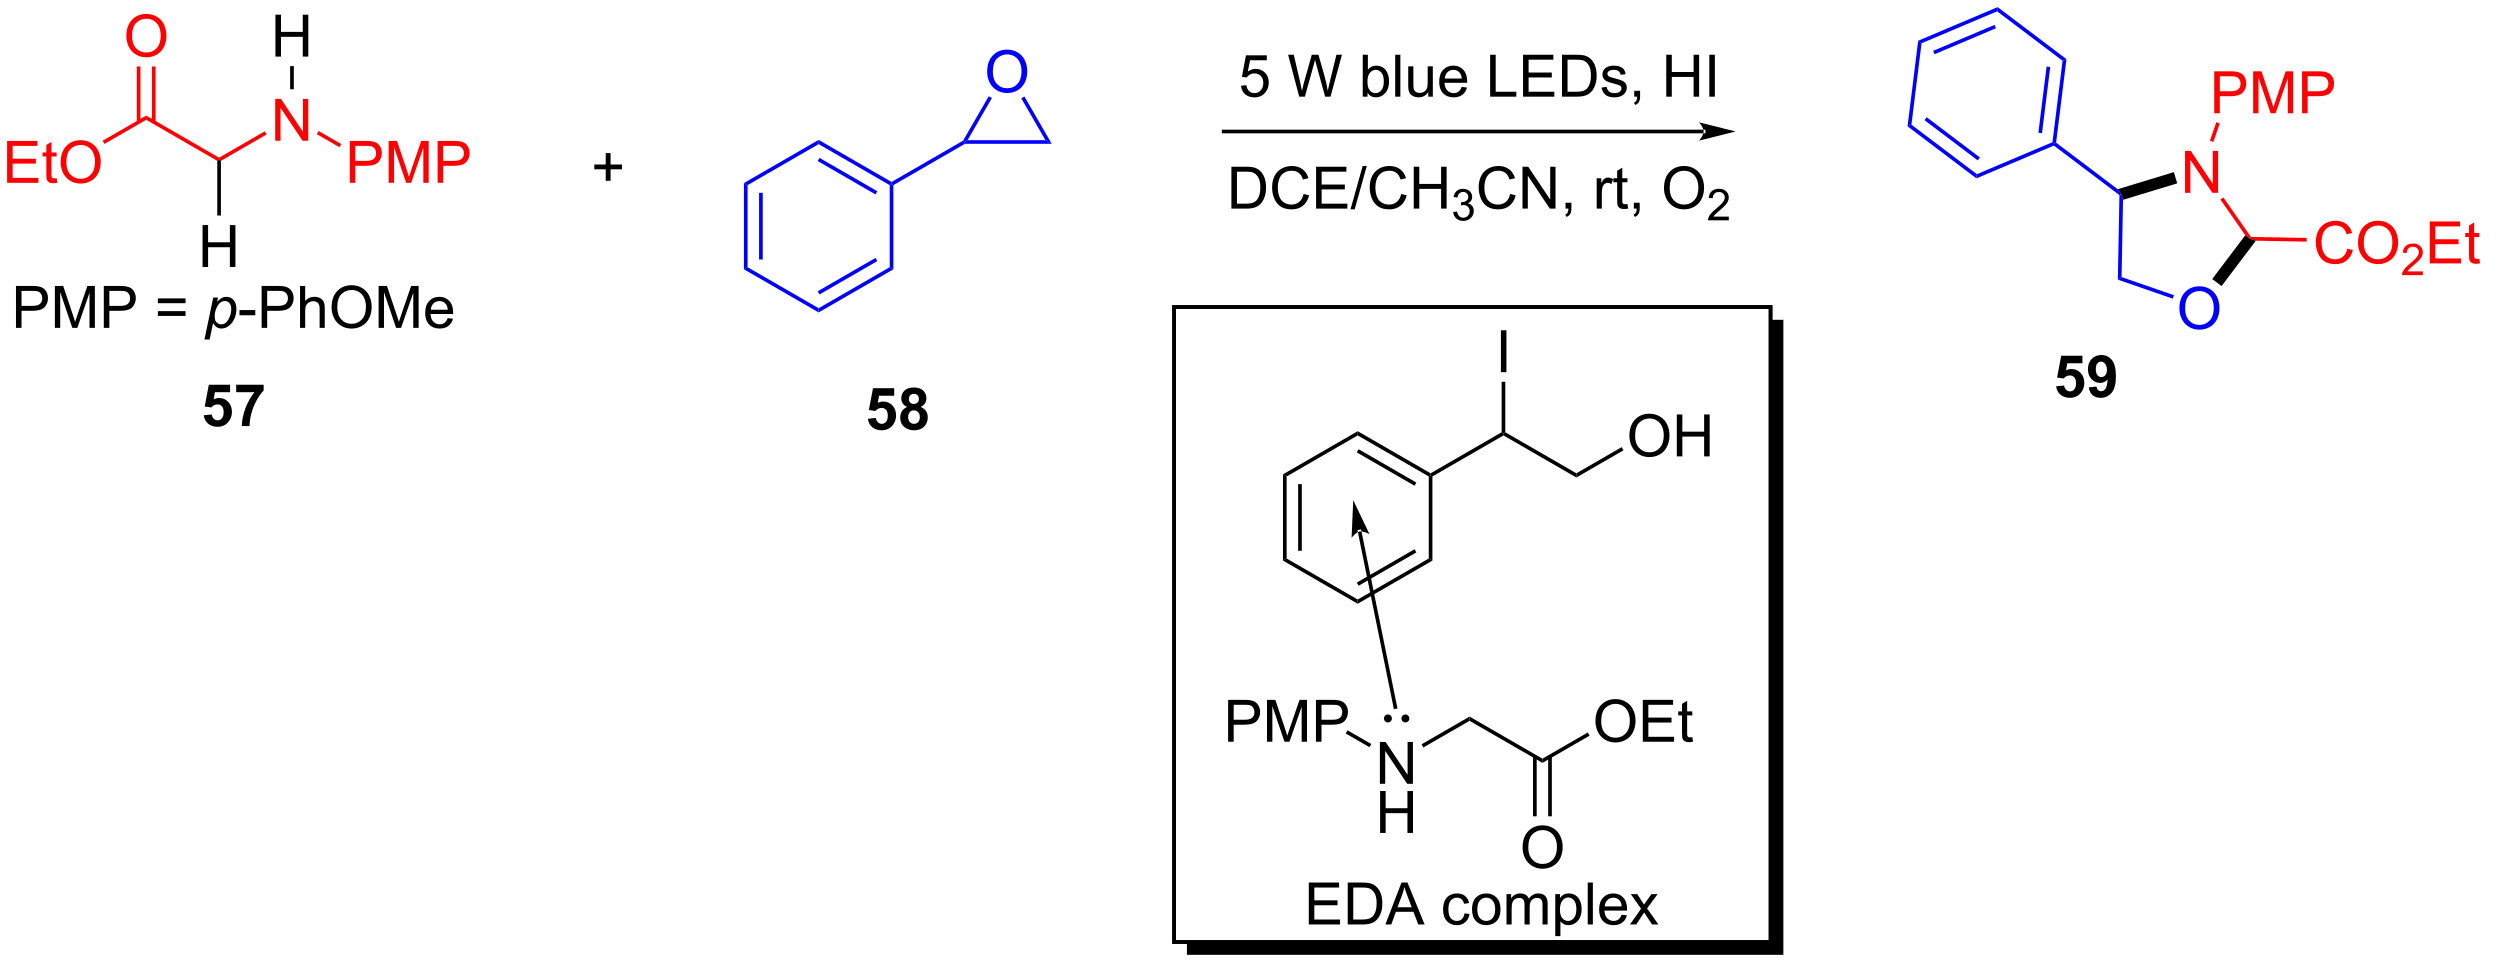 <?xml version="1.0" encoding="UTF-8"?>
<!DOCTYPE svg PUBLIC '-//W3C//DTD SVG 1.0//EN'
          'http://www.w3.org/TR/2001/REC-SVG-20010904/DTD/svg10.dtd'>
<svg stroke-dasharray="none" shape-rendering="auto" xmlns="http://www.w3.org/2000/svg" font-family="'Dialog'" text-rendering="auto" width="937" fill-opacity="1" color-interpolation="auto" color-rendering="auto" preserveAspectRatio="xMidYMid meet" font-size="12px" viewBox="0 0 937 367" fill="black" xmlns:xlink="http://www.w3.org/1999/xlink" stroke="black" image-rendering="auto" stroke-miterlimit="10" stroke-linecap="square" stroke-linejoin="miter" font-style="normal" stroke-width="1" height="367" stroke-dashoffset="0" font-weight="normal" stroke-opacity="1"
><!--Generated by the Batik Graphics2D SVG Generator--><defs id="genericDefs"
  /><g
  ><defs id="defs1"
    ><clipPath clipPathUnits="userSpaceOnUse" id="clipPath1"
      ><path d="M2.344 0.714 L353.65 0.714 L353.65 138.327 L2.344 138.327 L2.344 0.714 Z"
      /></clipPath
      ><clipPath clipPathUnits="userSpaceOnUse" id="clipPath2"
      ><path d="M0.929 33.511 L0.929 166.98 L341.835 166.98 L341.835 33.511 Z"
      /></clipPath
      ><clipPath clipPathUnits="userSpaceOnUse" id="clipPath3"
      ><path d="M0.929 33.511 L0.929 166.326 L341.495 166.326 L341.495 33.511 Z"
      /></clipPath
    ></defs
    ><g fill="blue" transform="scale(2.667,2.667) translate(-2.344,-0.714) matrix(1.029,0,0,1.029,1.389,-33.756)" stroke="blue"
    ><path d="M135.744 43.315 Q135.744 41.888 136.51 41.083 Q137.275 40.276 138.486 40.276 Q139.278 40.276 139.913 40.656 Q140.551 41.034 140.885 41.711 Q141.221 42.388 141.221 43.247 Q141.221 44.12 140.869 44.807 Q140.518 45.495 139.872 45.849 Q139.228 46.203 138.481 46.203 Q137.674 46.203 137.036 45.812 Q136.4 45.419 136.072 44.745 Q135.744 44.068 135.744 43.315 ZM136.525 43.325 Q136.525 44.362 137.08 44.958 Q137.637 45.552 138.478 45.552 Q139.333 45.552 139.885 44.95 Q140.439 44.349 140.439 43.245 Q140.439 42.544 140.202 42.023 Q139.965 41.502 139.51 41.216 Q139.056 40.927 138.489 40.927 Q137.684 40.927 137.103 41.482 Q136.525 42.034 136.525 43.325 Z" stroke="none" clip-path="url(#clipPath3)"
    /></g
    ><g fill="blue" transform="matrix(2.743,0,0,2.743,-2.547,-91.919)" stroke="blue"
    ><path d="M144.639 53.163 L143.773 52.663 L140.472 46.946 L140.905 46.696 Z" stroke="none" clip-path="url(#clipPath3)"
    /></g
    ><g fill="blue" transform="matrix(2.743,0,0,2.743,-2.547,-91.919)" stroke="blue"
    ><path d="M136.026 46.662 L136.459 46.912 L133.139 52.663 L132.706 52.913 L132.523 52.73 Z" stroke="none" clip-path="url(#clipPath3)"
    /></g
    ><g fill="blue" transform="matrix(2.743,0,0,2.743,-2.547,-91.919)" stroke="blue"
    ><path d="M132.773 53.163 L132.706 52.913 L133.139 52.663 L143.773 52.663 L144.639 53.163 Z" stroke="none" clip-path="url(#clipPath3)"
    /></g
    ><g fill="blue" transform="matrix(2.743,0,0,2.743,-2.547,-91.919)" stroke="blue"
    ><path d="M132.523 52.73 L132.706 52.913 L132.773 53.163 L122.997 58.808 L122.747 58.663 L122.747 58.375 Z" stroke="none" clip-path="url(#clipPath3)"
    /></g
    ><g fill="red" transform="matrix(2.743,0,0,2.743,-2.547,-91.919)" stroke="red"
    ><path d="M48.725 58.492 L48.725 52.766 L50.886 52.766 Q51.456 52.766 51.756 52.821 Q52.178 52.891 52.462 53.089 Q52.748 53.284 52.923 53.641 Q53.097 53.995 53.097 54.422 Q53.097 55.151 52.631 55.659 Q52.167 56.164 50.951 56.164 L49.483 56.164 L49.483 58.492 L48.725 58.492 ZM49.483 55.487 L50.964 55.487 Q51.699 55.487 52.006 55.214 Q52.316 54.94 52.316 54.446 Q52.316 54.086 52.133 53.831 Q51.951 53.573 51.654 53.492 Q51.464 53.44 50.949 53.44 L49.483 53.44 L49.483 55.487 ZM54.037 58.492 L54.037 52.766 L55.178 52.766 L56.535 56.821 Q56.722 57.386 56.808 57.667 Q56.904 57.354 57.113 56.75 L58.483 52.766 L59.503 52.766 L59.503 58.492 L58.772 58.492 L58.772 53.698 L57.108 58.492 L56.425 58.492 L54.769 53.617 L54.769 58.492 L54.037 58.492 ZM60.725 58.492 L60.725 52.766 L62.886 52.766 Q63.456 52.766 63.756 52.821 Q64.178 52.891 64.462 53.089 Q64.748 53.284 64.923 53.641 Q65.097 53.995 65.097 54.422 Q65.097 55.151 64.631 55.659 Q64.167 56.164 62.951 56.164 L61.483 56.164 L61.483 58.492 L60.725 58.492 ZM61.483 55.487 L62.964 55.487 Q63.699 55.487 64.006 55.214 Q64.316 54.94 64.316 54.446 Q64.316 54.086 64.133 53.831 Q63.951 53.573 63.654 53.492 Q63.464 53.44 62.949 53.44 L61.483 53.44 L61.483 55.487 Z" stroke="none" clip-path="url(#clipPath3)"
    /></g
    ><g fill="red" transform="matrix(2.743,0,0,2.743,-2.547,-91.919)" stroke="red"
    ><path d="M38.533 52.742 L38.533 47.016 L39.311 47.016 L42.319 51.511 L42.319 47.016 L43.046 47.016 L43.046 52.742 L42.267 52.742 L39.259 48.242 L39.259 52.742 L38.533 52.742 Z" stroke="none" clip-path="url(#clipPath3)"
    /></g
    ><g fill="red" transform="matrix(2.743,0,0,2.743,-2.547,-91.919)" stroke="red"
    ><path d="M47.557 53.192 L47.307 53.625 L44.223 51.844 L44.473 51.411 Z" stroke="none" clip-path="url(#clipPath3)"
    /></g
    ><g fill="red" transform="matrix(2.743,0,0,2.743,-2.547,-91.919)" stroke="red"
    ><path d="M37.108 51.449 L37.358 51.882 L31.114 55.487 L30.864 55.342 L30.864 55.054 Z" stroke="none" clip-path="url(#clipPath3)"
    /></g
    ><g fill="red" transform="matrix(2.743,0,0,2.743,-2.547,-91.919)" stroke="red"
    ><path d="M30.864 55.054 L30.864 55.342 L30.614 55.487 L20.905 49.881 L20.905 49.304 Z" stroke="none" clip-path="url(#clipPath3)"
    /></g
    ><g fill="red" transform="matrix(2.743,0,0,2.743,-2.547,-91.919)" stroke="red"
    ><path d="M1.901 58.492 L1.901 52.766 L6.041 52.766 L6.041 53.44 L2.659 53.44 L2.659 55.196 L5.828 55.196 L5.828 55.867 L2.659 55.867 L2.659 57.815 L6.174 57.815 L6.174 58.492 L1.901 58.492 ZM8.666 57.862 L8.768 58.485 Q8.471 58.547 8.237 58.547 Q7.854 58.547 7.643 58.427 Q7.432 58.305 7.346 58.107 Q7.26 57.909 7.26 57.276 L7.26 54.891 L6.745 54.891 L6.745 54.344 L7.26 54.344 L7.26 53.315 L7.961 52.893 L7.961 54.344 L8.666 54.344 L8.666 54.891 L7.961 54.891 L7.961 57.315 Q7.961 57.617 7.997 57.703 Q8.034 57.789 8.117 57.841 Q8.203 57.891 8.359 57.891 Q8.476 57.891 8.666 57.862 ZM9.215 55.703 Q9.215 54.276 9.98 53.472 Q10.746 52.664 11.957 52.664 Q12.748 52.664 13.384 53.044 Q14.022 53.422 14.355 54.099 Q14.691 54.776 14.691 55.636 Q14.691 56.508 14.34 57.196 Q13.988 57.883 13.342 58.237 Q12.699 58.591 11.952 58.591 Q11.144 58.591 10.506 58.201 Q9.871 57.807 9.543 57.133 Q9.215 56.456 9.215 55.703 ZM9.996 55.714 Q9.996 56.75 10.551 57.347 Q11.108 57.94 11.949 57.94 Q12.803 57.94 13.355 57.339 Q13.91 56.737 13.91 55.633 Q13.91 54.932 13.673 54.412 Q13.436 53.891 12.98 53.604 Q12.527 53.315 11.959 53.315 Q11.155 53.315 10.574 53.87 Q9.996 54.422 9.996 55.714 Z" stroke="none" clip-path="url(#clipPath3)"
    /></g
    ><g fill="red" transform="matrix(2.743,0,0,2.743,-2.547,-91.919)" stroke="red"
    ><path d="M20.905 49.304 L20.905 49.881 L15.2 53.175 L14.95 52.742 Z" stroke="none" clip-path="url(#clipPath3)"
    /></g
    ><g fill="red" transform="matrix(2.743,0,0,2.743,-2.547,-91.919)" stroke="red"
    ><path d="M18.193 38.453 Q18.193 37.026 18.958 36.222 Q19.724 35.414 20.935 35.414 Q21.727 35.414 22.362 35.794 Q23 36.172 23.333 36.849 Q23.669 37.526 23.669 38.386 Q23.669 39.258 23.318 39.946 Q22.966 40.633 22.32 40.987 Q21.677 41.341 20.93 41.341 Q20.122 41.341 19.484 40.951 Q18.849 40.557 18.521 39.883 Q18.193 39.206 18.193 38.453 ZM18.974 38.464 Q18.974 39.5 19.529 40.097 Q20.086 40.69 20.927 40.69 Q21.781 40.69 22.333 40.089 Q22.888 39.487 22.888 38.383 Q22.888 37.682 22.651 37.162 Q22.414 36.641 21.958 36.354 Q21.505 36.065 20.937 36.065 Q20.133 36.065 19.552 36.62 Q18.974 37.172 18.974 38.464 Z" stroke="none" clip-path="url(#clipPath3)"
    /></g
    ><g fill="red" transform="matrix(2.743,0,0,2.743,-2.547,-91.919)" stroke="red"
    ><path d="M22.19 50.19 L22.19 42.595 L21.69 42.595 L21.69 50.19 ZM20.12 50.19 L20.12 42.595 L19.62 42.595 L19.62 50.19 Z" stroke="none" clip-path="url(#clipPath3)"
    /></g
    ><g transform="matrix(2.743,0,0,2.743,-2.547,-91.919)"
    ><path d="M83.694 58.215 L83.694 56.645 L82.134 56.645 L82.134 55.989 L83.694 55.989 L83.694 54.432 L84.358 54.432 L84.358 55.989 L85.915 55.989 L85.915 56.645 L84.358 56.645 L84.358 58.215 L83.694 58.215 Z" stroke="none" clip-path="url(#clipPath3)"
    /></g
    ><g transform="matrix(2.743,0,0,2.743,-2.547,-91.919)"
    ><path d="M233.71 51.726 L233.71 51.726 L168.126 51.726 L167.876 51.726 L167.876 51.226 L168.126 51.226 L233.71 51.226 L233.96 51.226 L233.96 51.726 ZM238.085 51.476 L233.085 50.226 C233.085 50.226 233.71 50.929 233.71 51.476 C233.71 52.023 233.085 52.726 233.085 52.726 Z" stroke="none" clip-path="url(#clipPath3)"
    /></g
    ><g transform="matrix(2.743,0,0,2.743,-2.547,-91.919)"
    ><path d="M169.186 62.017 L169.186 56.291 L171.16 56.291 Q171.827 56.291 172.179 56.372 Q172.671 56.486 173.02 56.783 Q173.473 57.166 173.697 57.762 Q173.921 58.356 173.921 59.122 Q173.921 59.775 173.767 60.281 Q173.616 60.783 173.377 61.114 Q173.14 61.442 172.856 61.632 Q172.575 61.822 172.173 61.921 Q171.772 62.017 171.254 62.017 L169.186 62.017 ZM169.944 61.34 L171.168 61.34 Q171.733 61.34 172.056 61.236 Q172.379 61.13 172.569 60.939 Q172.84 60.669 172.989 60.215 Q173.14 59.76 173.14 59.111 Q173.14 58.213 172.845 57.731 Q172.551 57.247 172.129 57.083 Q171.825 56.965 171.147 56.965 L169.944 56.965 L169.944 61.34 ZM179.05 60.01 L179.808 60.2 Q179.571 61.135 178.951 61.627 Q178.331 62.117 177.438 62.117 Q176.511 62.117 175.93 61.739 Q175.352 61.361 175.047 60.648 Q174.745 59.932 174.745 59.111 Q174.745 58.215 175.086 57.551 Q175.43 56.885 176.06 56.538 Q176.69 56.192 177.448 56.192 Q178.308 56.192 178.893 56.63 Q179.48 57.067 179.711 57.861 L178.964 58.036 Q178.766 57.411 178.386 57.127 Q178.008 56.84 177.433 56.84 Q176.774 56.84 176.328 57.158 Q175.886 57.473 175.706 58.007 Q175.526 58.541 175.526 59.106 Q175.526 59.838 175.74 60.382 Q175.953 60.926 176.401 61.197 Q176.852 61.465 177.375 61.465 Q178.011 61.465 178.451 61.098 Q178.893 60.731 179.05 60.01 ZM180.757 62.017 L180.757 56.291 L184.897 56.291 L184.897 56.965 L181.515 56.965 L181.515 58.721 L184.684 58.721 L184.684 59.392 L181.515 59.392 L181.515 61.34 L185.03 61.34 L185.03 62.017 L180.757 62.017 ZM185.46 62.117 L187.121 56.192 L187.684 56.192 L186.028 62.117 L185.46 62.117 ZM192.386 60.01 L193.143 60.2 Q192.906 61.135 192.287 61.627 Q191.667 62.117 190.774 62.117 Q189.847 62.117 189.266 61.739 Q188.688 61.361 188.383 60.648 Q188.081 59.932 188.081 59.111 Q188.081 58.215 188.422 57.551 Q188.766 56.885 189.396 56.538 Q190.026 56.192 190.784 56.192 Q191.643 56.192 192.23 56.63 Q192.815 57.067 193.047 57.861 L192.3 58.036 Q192.102 57.411 191.722 57.127 Q191.344 56.84 190.768 56.84 Q190.11 56.84 189.664 57.158 Q189.222 57.473 189.042 58.007 Q188.862 58.541 188.862 59.106 Q188.862 59.838 189.076 60.382 Q189.289 60.926 189.737 61.197 Q190.188 61.465 190.711 61.465 Q191.347 61.465 191.787 61.098 Q192.23 60.731 192.386 60.01 ZM194.101 62.017 L194.101 56.291 L194.858 56.291 L194.858 58.642 L197.835 58.642 L197.835 56.291 L198.593 56.291 L198.593 62.017 L197.835 62.017 L197.835 59.317 L194.858 59.317 L194.858 62.017 L194.101 62.017 Z" stroke="none" clip-path="url(#clipPath3)"
    /></g
    ><g transform="matrix(2.743,0,0,2.743,-2.547,-91.919)"
    ><path d="M199.489 62.483 L200.017 62.412 Q200.108 62.862 200.325 63.059 Q200.544 63.256 200.858 63.256 Q201.229 63.256 201.485 62.998 Q201.743 62.74 201.743 62.36 Q201.743 61.996 201.505 61.762 Q201.268 61.526 200.901 61.526 Q200.753 61.526 200.53 61.584 L200.589 61.121 Q200.642 61.127 200.673 61.127 Q201.011 61.127 201.28 60.952 Q201.55 60.776 201.55 60.408 Q201.55 60.12 201.352 59.93 Q201.157 59.739 200.847 59.739 Q200.538 59.739 200.333 59.932 Q200.128 60.125 200.069 60.512 L199.542 60.418 Q199.639 59.887 199.981 59.596 Q200.325 59.305 200.835 59.305 Q201.186 59.305 201.481 59.455 Q201.778 59.606 201.935 59.867 Q202.091 60.127 202.091 60.42 Q202.091 60.7 201.94 60.928 Q201.792 61.157 201.499 61.291 Q201.88 61.379 202.091 61.657 Q202.302 61.932 202.302 62.348 Q202.302 62.91 201.892 63.303 Q201.481 63.694 200.854 63.694 Q200.29 63.694 199.915 63.358 Q199.542 63.02 199.489 62.483 Z" stroke="none" clip-path="url(#clipPath3)"
    /></g
    ><g transform="matrix(2.743,0,0,2.743,-2.547,-91.919)"
    ><path d="M207.277 60.01 L208.035 60.2 Q207.798 61.135 207.178 61.627 Q206.559 62.117 205.665 62.117 Q204.738 62.117 204.157 61.739 Q203.579 61.361 203.275 60.648 Q202.972 59.932 202.972 59.111 Q202.972 58.215 203.314 57.551 Q203.657 56.885 204.288 56.538 Q204.918 56.192 205.676 56.192 Q206.535 56.192 207.121 56.63 Q207.707 57.067 207.939 57.861 L207.191 58.036 Q206.993 57.411 206.613 57.127 Q206.236 56.84 205.66 56.84 Q205.001 56.84 204.556 57.158 Q204.113 57.473 203.934 58.007 Q203.754 58.541 203.754 59.106 Q203.754 59.838 203.967 60.382 Q204.181 60.926 204.629 61.197 Q205.079 61.465 205.603 61.465 Q206.238 61.465 206.678 61.098 Q207.121 60.731 207.277 60.01 ZM208.961 62.017 L208.961 56.291 L209.739 56.291 L212.747 60.786 L212.747 56.291 L213.474 56.291 L213.474 62.017 L212.695 62.017 L209.687 57.517 L209.687 62.017 L208.961 62.017 ZM214.84 62.017 L214.84 61.215 L215.642 61.215 L215.642 62.017 Q215.642 62.46 215.486 62.731 Q215.329 63.002 214.988 63.15 L214.793 62.851 Q215.017 62.752 215.121 62.562 Q215.228 62.374 215.238 62.017 L214.84 62.017 ZM219.095 62.017 L219.095 57.869 L219.728 57.869 L219.728 58.497 Q219.97 58.057 220.173 57.916 Q220.379 57.775 220.626 57.775 Q220.98 57.775 221.347 58.002 L221.105 58.653 Q220.847 58.502 220.59 58.502 Q220.361 58.502 220.176 58.64 Q219.993 58.778 219.915 59.025 Q219.798 59.4 219.798 59.846 L219.798 62.017 L219.095 62.017 ZM223.301 61.387 L223.402 62.01 Q223.105 62.072 222.871 62.072 Q222.488 62.072 222.277 61.952 Q222.066 61.83 221.98 61.632 Q221.894 61.434 221.894 60.801 L221.894 58.416 L221.379 58.416 L221.379 57.869 L221.894 57.869 L221.894 56.84 L222.595 56.419 L222.595 57.869 L223.301 57.869 L223.301 58.416 L222.595 58.416 L222.595 60.84 Q222.595 61.142 222.631 61.228 Q222.668 61.314 222.751 61.367 Q222.837 61.416 222.993 61.416 Q223.111 61.416 223.301 61.387 ZM224.172 62.017 L224.172 61.215 L224.974 61.215 L224.974 62.017 Q224.974 62.46 224.818 62.731 Q224.661 63.002 224.32 63.15 L224.125 62.851 Q224.349 62.752 224.453 62.562 Q224.56 62.374 224.57 62.017 L224.172 62.017 ZM228.294 59.228 Q228.294 57.801 229.06 56.997 Q229.825 56.189 231.036 56.189 Q231.828 56.189 232.463 56.57 Q233.101 56.947 233.435 57.624 Q233.771 58.301 233.771 59.161 Q233.771 60.033 233.419 60.721 Q233.068 61.408 232.422 61.762 Q231.779 62.117 231.031 62.117 Q230.224 62.117 229.586 61.726 Q228.95 61.333 228.622 60.658 Q228.294 59.981 228.294 59.228 ZM229.075 59.239 Q229.075 60.275 229.63 60.872 Q230.187 61.465 231.029 61.465 Q231.883 61.465 232.435 60.864 Q232.989 60.262 232.989 59.158 Q232.989 58.458 232.752 57.937 Q232.516 57.416 232.06 57.13 Q231.607 56.84 231.039 56.84 Q230.234 56.84 229.654 57.395 Q229.075 57.947 229.075 59.239 Z" stroke="none" clip-path="url(#clipPath3)"
    /></g
    ><g transform="matrix(2.743,0,0,2.743,-2.547,-91.919)"
    ><path d="M237.15 63.11 L237.15 63.617 L234.31 63.617 Q234.305 63.426 234.373 63.25 Q234.48 62.961 234.719 62.68 Q234.959 62.399 235.41 62.03 Q236.109 61.455 236.355 61.12 Q236.601 60.783 236.601 60.485 Q236.601 60.172 236.377 59.957 Q236.154 59.74 235.793 59.74 Q235.412 59.74 235.184 59.969 Q234.955 60.198 234.953 60.602 L234.41 60.547 Q234.467 59.94 234.83 59.623 Q235.193 59.305 235.805 59.305 Q236.424 59.305 236.783 59.649 Q237.144 59.99 237.144 60.496 Q237.144 60.754 237.039 61.004 Q236.934 61.252 236.687 61.528 Q236.443 61.803 235.875 62.283 Q235.4 62.682 235.266 62.825 Q235.131 62.967 235.043 63.11 L237.15 63.11 Z" stroke="none" clip-path="url(#clipPath3)"
    /></g
    ><g fill="blue" transform="matrix(2.743,0,0,2.743,-2.547,-91.919)" stroke="blue"
    ><path d="M298.718 75.668 Q298.718 74.241 299.484 73.436 Q300.25 72.629 301.461 72.629 Q302.252 72.629 302.888 73.009 Q303.526 73.387 303.859 74.064 Q304.195 74.741 304.195 75.6 Q304.195 76.473 303.843 77.16 Q303.492 77.848 302.846 78.202 Q302.203 78.556 301.455 78.556 Q300.648 78.556 300.01 78.165 Q299.375 77.772 299.047 77.098 Q298.718 76.421 298.718 75.668 ZM299.5 75.679 Q299.5 76.715 300.054 77.311 Q300.612 77.905 301.453 77.905 Q302.307 77.905 302.859 77.304 Q303.414 76.702 303.414 75.598 Q303.414 74.897 303.177 74.376 Q302.94 73.856 302.484 73.569 Q302.031 73.28 301.463 73.28 Q300.659 73.28 300.078 73.835 Q299.5 74.387 299.5 75.679 Z" stroke="none" clip-path="url(#clipPath3)"
    /></g
    ><g fill="red" transform="matrix(2.743,0,0,2.743,-2.547,-91.919)" stroke="red"
    ><path d="M299.491 59.853 L299.491 54.127 L300.269 54.127 L303.277 58.621 L303.277 54.127 L304.004 54.127 L304.004 59.853 L303.225 59.853 L300.217 55.353 L300.217 59.853 L299.491 59.853 Z" stroke="none" clip-path="url(#clipPath3)"
    /></g
    ><g fill="blue" transform="matrix(2.743,0,0,2.743,-2.547,-91.919)" stroke="blue"
    ><path d="M290.309 71.725 L290.816 71.371 L297.972 73.846 L297.809 74.319 Z" stroke="none" clip-path="url(#clipPath3)"
    /></g
    ><g fill="red" transform="matrix(2.743,0,0,2.743,-2.547,-91.919)" stroke="red"
    ><path d="M308.496 65.885 L308.364 66.133 L307.724 65.653 L304.321 60.777 L304.731 60.491 Z" stroke="none" clip-path="url(#clipPath3)"
    /></g
    ><g fill="blue" transform="matrix(2.743,0,0,2.743,-2.547,-91.919)" stroke="blue"
    ><path d="M290.527 60.173 L290.779 60.05 L291.015 60.814 L290.816 71.371 L290.309 71.725 Z" stroke="none" clip-path="url(#clipPath3)"
    /></g
    ><g fill="blue" transform="matrix(2.743,0,0,2.743,-2.547,-91.919)" stroke="blue"
    ><path d="M290.286 59.364 L290.779 60.05 L290.527 60.173 L281.569 53.403 L281.605 53.116 L281.871 53.004 Z" stroke="none" clip-path="url(#clipPath3)"
    /></g
    ><g fill="red" transform="matrix(2.743,0,0,2.743,-2.547,-91.919)" stroke="red"
    ><path d="M303.483 48.985 L303.483 43.258 L305.644 43.258 Q306.215 43.258 306.514 43.313 Q306.936 43.383 307.22 43.581 Q307.506 43.777 307.681 44.133 Q307.855 44.488 307.855 44.915 Q307.855 45.644 307.389 46.152 Q306.926 46.657 305.71 46.657 L304.241 46.657 L304.241 48.985 L303.483 48.985 ZM304.241 45.98 L305.723 45.98 Q306.457 45.98 306.764 45.706 Q307.074 45.433 307.074 44.938 Q307.074 44.579 306.892 44.324 Q306.71 44.066 306.413 43.985 Q306.223 43.933 305.707 43.933 L304.241 43.933 L304.241 45.98 ZM308.796 48.985 L308.796 43.258 L309.936 43.258 L311.293 47.313 Q311.48 47.878 311.566 48.16 Q311.663 47.847 311.871 47.243 L313.241 43.258 L314.262 43.258 L314.262 48.985 L313.53 48.985 L313.53 44.191 L311.866 48.985 L311.183 48.985 L309.527 44.11 L309.527 48.985 L308.796 48.985 ZM315.483 48.985 L315.483 43.258 L317.644 43.258 Q318.215 43.258 318.514 43.313 Q318.936 43.383 319.22 43.581 Q319.506 43.777 319.681 44.133 Q319.855 44.488 319.855 44.915 Q319.855 45.644 319.389 46.152 Q318.926 46.657 317.71 46.657 L316.241 46.657 L316.241 48.985 L315.483 48.985 ZM316.241 45.98 L317.723 45.98 Q318.457 45.98 318.764 45.706 Q319.074 45.433 319.074 44.938 Q319.074 44.579 318.892 44.324 Q318.71 44.066 318.413 43.985 Q318.223 43.933 317.707 43.933 L316.241 43.933 L316.241 45.98 Z" stroke="none" clip-path="url(#clipPath3)"
    /></g
    ><g fill="red" transform="matrix(2.743,0,0,2.743,-2.547,-91.919)" stroke="red"
    ><path d="M303.361 52.901 L302.889 52.737 L303.765 50.203 L304.238 50.367 Z" stroke="none" clip-path="url(#clipPath3)"
    /></g
    ><g fill="red" transform="matrix(2.743,0,0,2.743,-2.547,-91.919)" stroke="red"
    ><path d="M321.665 67.492 L322.423 67.682 Q322.186 68.617 321.566 69.109 Q320.947 69.599 320.053 69.599 Q319.126 69.599 318.546 69.221 Q317.967 68.843 317.663 68.13 Q317.361 67.414 317.361 66.593 Q317.361 65.698 317.702 65.034 Q318.046 64.367 318.676 64.02 Q319.306 63.674 320.064 63.674 Q320.923 63.674 321.509 64.112 Q322.095 64.549 322.327 65.343 L321.579 65.518 Q321.382 64.893 321.001 64.609 Q320.624 64.323 320.048 64.323 Q319.389 64.323 318.944 64.64 Q318.501 64.955 318.322 65.489 Q318.142 66.023 318.142 66.588 Q318.142 67.32 318.355 67.864 Q318.569 68.409 319.017 68.679 Q319.467 68.948 319.991 68.948 Q320.626 68.948 321.066 68.58 Q321.509 68.213 321.665 67.492 ZM323.128 66.71 Q323.128 65.284 323.893 64.479 Q324.659 63.672 325.87 63.672 Q326.661 63.672 327.297 64.052 Q327.935 64.429 328.268 65.106 Q328.604 65.784 328.604 66.643 Q328.604 67.515 328.253 68.203 Q327.901 68.89 327.255 69.244 Q326.612 69.599 325.865 69.599 Q325.057 69.599 324.419 69.208 Q323.784 68.815 323.456 68.14 Q323.128 67.463 323.128 66.71 ZM323.909 66.721 Q323.909 67.757 324.464 68.354 Q325.021 68.948 325.862 68.948 Q326.716 68.948 327.268 68.346 Q327.823 67.744 327.823 66.64 Q327.823 65.94 327.586 65.419 Q327.349 64.898 326.893 64.612 Q326.44 64.323 325.872 64.323 Q325.068 64.323 324.487 64.877 Q323.909 65.429 323.909 66.721 Z" stroke="none" clip-path="url(#clipPath3)"
    /></g
    ><g fill="red" transform="matrix(2.743,0,0,2.743,-2.547,-91.919)" stroke="red"
    ><path d="M331.984 70.592 L331.984 71.1 L329.144 71.1 Q329.138 70.908 329.206 70.732 Q329.314 70.443 329.552 70.162 Q329.792 69.881 330.243 69.512 Q330.943 68.938 331.189 68.602 Q331.435 68.266 331.435 67.967 Q331.435 67.654 331.21 67.439 Q330.988 67.223 330.626 67.223 Q330.245 67.223 330.017 67.451 Q329.788 67.68 329.786 68.084 L329.243 68.029 Q329.3 67.422 329.663 67.106 Q330.027 66.787 330.638 66.787 Q331.257 66.787 331.616 67.131 Q331.978 67.473 331.978 67.978 Q331.978 68.236 331.872 68.486 Q331.767 68.734 331.521 69.01 Q331.277 69.285 330.708 69.766 Q330.234 70.164 330.099 70.307 Q329.964 70.449 329.876 70.592 L331.984 70.592 Z" stroke="none" clip-path="url(#clipPath3)"
    /></g
    ><g fill="red" transform="matrix(2.743,0,0,2.743,-2.547,-91.919)" stroke="red"
    ><path d="M332.932 69.5 L332.932 63.773 L337.072 63.773 L337.072 64.448 L333.69 64.448 L333.69 66.203 L336.859 66.203 L336.859 66.875 L333.69 66.875 L333.69 68.823 L337.205 68.823 L337.205 69.5 L332.932 69.5 ZM339.697 68.869 L339.799 69.492 Q339.502 69.554 339.268 69.554 Q338.885 69.554 338.674 69.434 Q338.463 69.312 338.377 69.114 Q338.291 68.916 338.291 68.284 L338.291 65.898 L337.776 65.898 L337.776 65.351 L338.291 65.351 L338.291 64.323 L338.992 63.901 L338.992 65.351 L339.697 65.351 L339.697 65.898 L338.992 65.898 L338.992 68.323 Q338.992 68.625 339.028 68.71 Q339.065 68.796 339.148 68.849 Q339.234 68.898 339.39 68.898 Q339.507 68.898 339.697 68.869 Z" stroke="none" clip-path="url(#clipPath3)"
    /></g
    ><g fill="red" transform="matrix(2.743,0,0,2.743,-2.547,-91.919)" stroke="red"
    ><path d="M309.167 66.398 L308.364 66.133 L308.496 65.885 L316.111 66.029 L316.101 66.529 Z" stroke="none" clip-path="url(#clipPath3)"
    /></g
    ><g transform="matrix(2.743,0,0,2.743,-2.547,-91.919)"
    ><path d="M3.112 78.309 L3.112 72.582 L5.273 72.582 Q5.844 72.582 6.143 72.637 Q6.565 72.707 6.849 72.905 Q7.135 73.101 7.31 73.457 Q7.484 73.812 7.484 74.239 Q7.484 74.968 7.018 75.476 Q6.555 75.981 5.339 75.981 L3.87 75.981 L3.87 78.309 L3.112 78.309 ZM3.87 75.304 L5.352 75.304 Q6.086 75.304 6.393 75.03 Q6.703 74.757 6.703 74.262 Q6.703 73.903 6.521 73.648 Q6.339 73.39 6.042 73.309 Q5.852 73.257 5.336 73.257 L3.87 73.257 L3.87 75.304 ZM8.425 78.309 L8.425 72.582 L9.565 72.582 L10.922 76.637 Q11.109 77.202 11.195 77.484 Q11.292 77.171 11.5 76.567 L12.87 72.582 L13.891 72.582 L13.891 78.309 L13.159 78.309 L13.159 73.515 L11.495 78.309 L10.812 78.309 L9.156 73.434 L9.156 78.309 L8.425 78.309 ZM15.112 78.309 L15.112 72.582 L17.273 72.582 Q17.844 72.582 18.143 72.637 Q18.565 72.707 18.849 72.905 Q19.135 73.101 19.31 73.457 Q19.484 73.812 19.484 74.239 Q19.484 74.968 19.018 75.476 Q18.555 75.981 17.339 75.981 L15.87 75.981 L15.87 78.309 L15.112 78.309 ZM15.87 75.304 L17.352 75.304 Q18.086 75.304 18.393 75.03 Q18.703 74.757 18.703 74.262 Q18.703 73.903 18.521 73.648 Q18.339 73.39 18.042 73.309 Q17.852 73.257 17.336 73.257 L15.87 73.257 L15.87 75.304 ZM26.28 74.942 L22.499 74.942 L22.499 74.286 L26.28 74.286 L26.28 74.942 ZM26.28 76.679 L22.499 76.679 L22.499 76.023 L26.28 76.023 L26.28 76.679 Z" stroke="none" clip-path="url(#clipPath3)"
    /></g
    ><g transform="matrix(2.743,0,0,2.743,-2.547,-91.919)"
    ><path d="M28.865 79.9 L30.065 74.161 L30.719 74.161 L30.596 74.739 Q30.961 74.359 31.247 74.213 Q31.534 74.067 31.854 74.067 Q32.448 74.067 32.839 74.499 Q33.229 74.929 33.229 75.734 Q33.229 76.382 33.013 76.916 Q32.8 77.45 32.487 77.775 Q32.175 78.098 31.854 78.252 Q31.534 78.403 31.198 78.403 Q30.453 78.403 30.042 77.645 L29.573 79.9 L28.865 79.9 ZM30.266 76.614 Q30.266 77.077 30.331 77.257 Q30.43 77.512 30.651 77.668 Q30.875 77.825 31.167 77.825 Q31.776 77.825 32.151 77.14 Q32.526 76.452 32.526 75.739 Q32.526 75.21 32.273 74.924 Q32.023 74.637 31.648 74.637 Q31.378 74.637 31.146 74.78 Q30.917 74.921 30.719 75.205 Q30.523 75.489 30.393 75.9 Q30.266 76.309 30.266 76.614 Z" stroke="none" clip-path="url(#clipPath3)"
    /></g
    ><g transform="matrix(2.743,0,0,2.743,-2.547,-91.919)"
    ><path d="M33.652 76.59 L33.652 75.882 L35.811 75.882 L35.811 76.59 L33.652 76.59 ZM36.678 78.309 L36.678 72.582 L38.84 72.582 Q39.41 72.582 39.71 72.637 Q40.132 72.707 40.415 72.905 Q40.702 73.101 40.876 73.457 Q41.051 73.812 41.051 74.239 Q41.051 74.968 40.585 75.476 Q40.121 75.981 38.905 75.981 L37.436 75.981 L37.436 78.309 L36.678 78.309 ZM37.436 75.304 L38.918 75.304 Q39.652 75.304 39.96 75.03 Q40.27 74.757 40.27 74.262 Q40.27 73.903 40.087 73.648 Q39.905 73.39 39.608 73.309 Q39.418 73.257 38.902 73.257 L37.436 73.257 L37.436 75.304 ZM41.926 78.309 L41.926 72.582 L42.629 72.582 L42.629 74.637 Q43.121 74.067 43.871 74.067 Q44.332 74.067 44.67 74.249 Q45.012 74.429 45.157 74.749 Q45.303 75.07 45.303 75.679 L45.303 78.309 L44.6 78.309 L44.6 75.679 Q44.6 75.153 44.371 74.913 Q44.145 74.671 43.725 74.671 Q43.413 74.671 43.137 74.835 Q42.863 74.997 42.746 75.275 Q42.629 75.551 42.629 76.038 L42.629 78.309 L41.926 78.309 ZM46.234 75.52 Q46.234 74.093 47 73.288 Q47.766 72.481 48.977 72.481 Q49.768 72.481 50.404 72.861 Q51.042 73.239 51.375 73.916 Q51.711 74.593 51.711 75.452 Q51.711 76.325 51.359 77.012 Q51.008 77.7 50.362 78.054 Q49.719 78.408 48.971 78.408 Q48.164 78.408 47.526 78.017 Q46.891 77.624 46.562 76.95 Q46.234 76.273 46.234 75.52 ZM47.016 75.53 Q47.016 76.567 47.57 77.163 Q48.128 77.757 48.969 77.757 Q49.823 77.757 50.375 77.155 Q50.93 76.554 50.93 75.45 Q50.93 74.749 50.693 74.228 Q50.456 73.707 50 73.421 Q49.547 73.132 48.979 73.132 Q48.174 73.132 47.594 73.687 Q47.016 74.239 47.016 75.53 ZM52.663 78.309 L52.663 72.582 L53.803 72.582 L55.16 76.637 Q55.348 77.202 55.434 77.484 Q55.53 77.171 55.738 76.567 L57.108 72.582 L58.129 72.582 L58.129 78.309 L57.397 78.309 L57.397 73.515 L55.733 78.309 L55.051 78.309 L53.395 73.434 L53.395 78.309 L52.663 78.309 ZM62.1 76.973 L62.827 77.062 Q62.655 77.7 62.189 78.051 Q61.725 78.403 61.004 78.403 Q60.092 78.403 59.559 77.843 Q59.027 77.28 59.027 76.27 Q59.027 75.223 59.566 74.645 Q60.105 74.067 60.965 74.067 Q61.795 74.067 62.322 74.635 Q62.85 75.2 62.85 76.226 Q62.85 76.288 62.848 76.413 L59.754 76.413 Q59.793 77.098 60.139 77.463 Q60.488 77.825 61.007 77.825 Q61.395 77.825 61.668 77.622 Q61.941 77.418 62.1 76.973 ZM59.793 75.835 L62.108 75.835 Q62.061 75.312 61.842 75.051 Q61.507 74.645 60.973 74.645 Q60.488 74.645 60.157 74.971 Q59.827 75.293 59.793 75.835 Z" stroke="none" clip-path="url(#clipPath3)"
    /></g
    ><g transform="matrix(2.743,0,0,2.743,-2.547,-91.919)"
    ><path d="M28.768 90.252 L29.861 90.14 Q29.908 90.51 30.137 90.728 Q30.369 90.945 30.669 90.945 Q31.012 90.945 31.249 90.666 Q31.489 90.385 31.489 89.822 Q31.489 89.296 31.252 89.033 Q31.018 88.767 30.637 88.767 Q30.166 88.767 29.791 89.187 L28.9 89.056 L29.463 86.077 L32.364 86.077 L32.364 87.103 L30.294 87.103 L30.122 88.077 Q30.489 87.892 30.872 87.892 Q31.604 87.892 32.111 88.424 Q32.619 88.955 32.619 89.804 Q32.619 90.51 32.208 91.064 Q31.65 91.825 30.658 91.825 Q29.864 91.825 29.364 91.398 Q28.864 90.971 28.768 90.252 ZM33.201 87.096 L33.201 86.077 L36.954 86.077 L36.954 86.874 Q36.49 87.33 36.008 88.187 Q35.529 89.041 35.277 90.004 Q35.024 90.968 35.029 91.726 L33.969 91.726 Q33.998 90.538 34.459 89.304 Q34.922 88.07 35.696 87.096 L33.201 87.096 Z" stroke="none" clip-path="url(#clipPath3)"
    /></g
    ><g transform="matrix(2.743,0,0,2.743,-2.547,-91.919)"
    ><path d="M119.515 90.731 L120.609 90.619 Q120.656 90.989 120.885 91.208 Q121.117 91.424 121.416 91.424 Q121.76 91.424 121.997 91.145 Q122.237 90.864 122.237 90.301 Q122.237 89.775 122 89.512 Q121.765 89.247 121.385 89.247 Q120.914 89.247 120.539 89.666 L119.648 89.536 L120.211 86.557 L123.112 86.557 L123.112 87.583 L121.041 87.583 L120.87 88.557 Q121.237 88.372 121.62 88.372 Q122.351 88.372 122.859 88.903 Q123.367 89.434 123.367 90.283 Q123.367 90.989 122.956 91.543 Q122.398 92.304 121.406 92.304 Q120.612 92.304 120.112 91.877 Q119.612 91.45 119.515 90.731 ZM124.889 89.114 Q124.465 88.934 124.269 88.622 Q124.077 88.307 124.077 87.932 Q124.077 87.291 124.525 86.874 Q124.972 86.455 125.795 86.455 Q126.613 86.455 127.064 86.874 Q127.514 87.291 127.514 87.932 Q127.514 88.33 127.306 88.64 Q127.1 88.95 126.725 89.114 Q127.202 89.307 127.449 89.674 Q127.699 90.041 127.699 90.52 Q127.699 91.314 127.191 91.812 Q126.686 92.307 125.847 92.307 Q125.066 92.307 124.545 91.895 Q123.933 91.411 123.933 90.567 Q123.933 90.103 124.162 89.715 Q124.394 89.325 124.889 89.114 ZM125.116 88.01 Q125.116 88.338 125.3 88.523 Q125.488 88.705 125.795 88.705 Q126.108 88.705 126.295 88.52 Q126.483 88.333 126.483 88.004 Q126.483 87.697 126.298 87.512 Q126.113 87.325 125.808 87.325 Q125.491 87.325 125.303 87.512 Q125.116 87.7 125.116 88.01 ZM125.014 90.463 Q125.014 90.916 125.246 91.171 Q125.48 91.424 125.827 91.424 Q126.168 91.424 126.389 91.179 Q126.613 90.934 126.613 90.473 Q126.613 90.072 126.386 89.827 Q126.16 89.583 125.811 89.583 Q125.41 89.583 125.212 89.861 Q125.014 90.137 125.014 90.463 Z" stroke="none" clip-path="url(#clipPath3)"
    /></g
    ><g transform="matrix(2.743,0,0,2.743,-2.547,-91.919)"
    ><path d="M281.874 86.293 L282.967 86.182 Q283.014 86.551 283.243 86.77 Q283.475 86.986 283.775 86.986 Q284.118 86.986 284.355 86.708 Q284.595 86.426 284.595 85.864 Q284.595 85.338 284.358 85.075 Q284.124 84.809 283.743 84.809 Q283.272 84.809 282.897 85.228 L282.006 85.098 L282.569 82.119 L285.47 82.119 L285.47 83.145 L283.4 83.145 L283.228 84.119 Q283.595 83.934 283.978 83.934 Q284.709 83.934 285.217 84.465 Q285.725 84.997 285.725 85.846 Q285.725 86.551 285.314 87.106 Q284.756 87.867 283.764 87.867 Q282.97 87.867 282.47 87.439 Q281.97 87.012 281.874 86.293 ZM286.331 86.442 L287.393 86.325 Q287.432 86.65 287.596 86.807 Q287.76 86.963 288.029 86.963 Q288.37 86.963 288.607 86.65 Q288.846 86.338 288.911 85.353 Q288.497 85.833 287.877 85.833 Q287.2 85.833 286.711 85.312 Q286.221 84.791 286.221 83.955 Q286.221 83.083 286.737 82.551 Q287.255 82.017 288.057 82.017 Q288.927 82.017 289.484 82.692 Q290.044 83.364 290.044 84.908 Q290.044 86.478 289.461 87.174 Q288.88 87.869 287.948 87.869 Q287.276 87.869 286.862 87.512 Q286.448 87.153 286.331 86.442 ZM288.815 84.043 Q288.815 83.512 288.57 83.221 Q288.325 82.926 288.005 82.926 Q287.7 82.926 287.5 83.168 Q287.299 83.408 287.299 83.955 Q287.299 84.51 287.518 84.77 Q287.737 85.028 288.065 85.028 Q288.38 85.028 288.596 84.778 Q288.815 84.528 288.815 84.043 Z" stroke="none" clip-path="url(#clipPath3)"
    /></g
    ><g transform="matrix(2.743,0,0,2.743,-2.547,-91.919)"
    ><path d="M168.738 134.862 L168.738 129.136 L170.9 129.136 Q171.47 129.136 171.77 129.19 Q172.192 129.261 172.476 129.459 Q172.762 129.654 172.936 130.011 Q173.111 130.365 173.111 130.792 Q173.111 131.521 172.645 132.029 Q172.181 132.534 170.965 132.534 L169.496 132.534 L169.496 134.862 L168.738 134.862 ZM169.496 131.857 L170.978 131.857 Q171.712 131.857 172.02 131.584 Q172.33 131.31 172.33 130.815 Q172.33 130.456 172.147 130.201 Q171.965 129.943 171.668 129.862 Q171.478 129.81 170.962 129.81 L169.496 129.81 L169.496 131.857 ZM174.051 134.862 L174.051 129.136 L175.192 129.136 L176.548 133.19 Q176.736 133.755 176.822 134.037 Q176.918 133.724 177.126 133.12 L178.496 129.136 L179.517 129.136 L179.517 134.862 L178.785 134.862 L178.785 130.068 L177.121 134.862 L176.439 134.862 L174.783 129.987 L174.783 134.862 L174.051 134.862 ZM180.738 134.862 L180.738 129.136 L182.9 129.136 Q183.47 129.136 183.77 129.19 Q184.192 129.261 184.476 129.459 Q184.762 129.654 184.936 130.011 Q185.111 130.365 185.111 130.792 Q185.111 131.521 184.645 132.029 Q184.181 132.534 182.965 132.534 L181.496 132.534 L181.496 134.862 L180.738 134.862 ZM181.496 131.857 L182.978 131.857 Q183.712 131.857 184.02 131.584 Q184.33 131.31 184.33 130.815 Q184.33 130.456 184.147 130.201 Q183.965 129.943 183.668 129.862 Q183.478 129.81 182.962 129.81 L181.496 129.81 L181.496 131.857 Z" stroke="none" clip-path="url(#clipPath3)"
    /></g
    ><g transform="matrix(2.743,0,0,2.743,-2.547,-91.919)"
    ><path d="M189.474 140.612 L189.474 134.886 L190.253 134.886 L193.261 139.38 L193.261 134.886 L193.987 134.886 L193.987 140.612 L193.209 140.612 L190.201 136.112 L190.201 140.612 L189.474 140.612 Z" stroke="none" clip-path="url(#clipPath3)"
    /></g
    ><g transform="matrix(2.743,0,0,2.743,-2.547,-91.919)"
    ><path d="M189.506 147.321 L189.506 141.594 L190.263 141.594 L190.263 143.946 L193.24 143.946 L193.24 141.594 L193.998 141.594 L193.998 147.321 L193.24 147.321 L193.24 144.62 L190.263 144.62 L190.263 147.321 L189.506 147.321 Z" stroke="none" clip-path="url(#clipPath3)"
    /></g
    ><g transform="matrix(2.743,0,0,2.743,-2.547,-91.919)"
    ><path d="M184.807 133.734 L185.057 133.301 L188.299 135.173 L188.049 135.606 Z" stroke="none" clip-path="url(#clipPath3)"
    /></g
    ><g transform="matrix(2.743,0,0,2.743,-2.547,-91.919)"
    ><path d="M195.415 135.644 L195.165 135.211 L201.724 131.424 L201.724 132.001 Z" stroke="none" clip-path="url(#clipPath3)"
    /></g
    ><g transform="matrix(2.743,0,0,2.743,-2.547,-91.919)"
    ><path d="M201.724 132.001 L201.724 131.424 L211.684 137.174 L211.684 137.751 Z" stroke="none" clip-path="url(#clipPath3)"
    /></g
    ><g transform="matrix(2.743,0,0,2.743,-2.547,-91.919)"
    ><path d="M218.931 132.073 Q218.931 130.646 219.696 129.841 Q220.462 129.034 221.673 129.034 Q222.465 129.034 223.1 129.414 Q223.738 129.792 224.071 130.469 Q224.407 131.146 224.407 132.005 Q224.407 132.878 224.056 133.565 Q223.704 134.253 223.058 134.607 Q222.415 134.961 221.668 134.961 Q220.861 134.961 220.222 134.571 Q219.587 134.177 219.259 133.503 Q218.931 132.826 218.931 132.073 ZM219.712 132.084 Q219.712 133.12 220.267 133.716 Q220.824 134.31 221.665 134.31 Q222.519 134.31 223.071 133.709 Q223.626 133.107 223.626 132.003 Q223.626 131.302 223.389 130.781 Q223.152 130.261 222.696 129.974 Q222.243 129.685 221.676 129.685 Q220.871 129.685 220.29 130.24 Q219.712 130.792 219.712 132.084 ZM225.398 134.862 L225.398 129.136 L229.539 129.136 L229.539 129.81 L226.156 129.81 L226.156 131.565 L229.325 131.565 L229.325 132.237 L226.156 132.237 L226.156 134.185 L229.672 134.185 L229.672 134.862 L225.398 134.862 ZM232.164 134.232 L232.266 134.854 Q231.969 134.917 231.734 134.917 Q231.351 134.917 231.141 134.797 Q230.929 134.675 230.844 134.477 Q230.758 134.279 230.758 133.646 L230.758 131.261 L230.242 131.261 L230.242 130.714 L230.758 130.714 L230.758 129.685 L231.458 129.263 L231.458 130.714 L232.164 130.714 L232.164 131.261 L231.458 131.261 L231.458 133.685 Q231.458 133.987 231.495 134.073 Q231.531 134.159 231.614 134.211 Q231.7 134.261 231.857 134.261 Q231.974 134.261 232.164 134.232 Z" stroke="none" clip-path="url(#clipPath3)"
    /></g
    ><g transform="matrix(2.743,0,0,2.743,-2.547,-91.919)"
    ><path d="M211.684 137.751 L211.684 137.174 L217.88 133.596 L218.13 134.029 Z" stroke="none" clip-path="url(#clipPath3)"
    /></g
    ><g transform="matrix(2.743,0,0,2.743,-2.547,-91.919)"
    ><path d="M208.971 149.323 Q208.971 147.896 209.737 147.091 Q210.503 146.284 211.714 146.284 Q212.505 146.284 213.141 146.664 Q213.779 147.042 214.112 147.719 Q214.448 148.396 214.448 149.255 Q214.448 150.128 214.096 150.815 Q213.745 151.503 213.099 151.857 Q212.456 152.211 211.708 152.211 Q210.901 152.211 210.263 151.821 Q209.628 151.427 209.3 150.753 Q208.971 150.076 208.971 149.323 ZM209.753 149.334 Q209.753 150.37 210.307 150.966 Q210.865 151.56 211.706 151.56 Q212.56 151.56 213.112 150.959 Q213.667 150.357 213.667 149.253 Q213.667 148.552 213.43 148.031 Q213.193 147.511 212.737 147.224 Q212.284 146.935 211.716 146.935 Q210.912 146.935 210.331 147.49 Q209.753 148.042 209.753 149.334 Z" stroke="none" clip-path="url(#clipPath3)"
    /></g
    ><g transform="matrix(2.743,0,0,2.743,-2.547,-91.919)"
    ><path d="M210.399 136.865 L210.399 145.05 L210.899 145.05 L210.899 136.865 ZM212.469 136.865 L212.469 145.05 L212.969 145.05 L212.969 136.865 Z" stroke="none" clip-path="url(#clipPath3)"
    /></g
    ><g transform="matrix(2.743,0,0,2.743,-2.547,-91.919)"
    ><path d="M206.111 92.574 L206.361 92.718 L206.361 93.007 L196.652 98.613 L196.402 98.468 L196.402 98.18 Z" stroke="none" clip-path="url(#clipPath3)"
    /></g
    ><g transform="matrix(2.743,0,0,2.743,-2.547,-91.919)"
    ><path d="M206.361 93.007 L206.361 92.718 L206.611 92.574 L216.321 98.18 L216.321 98.757 Z" stroke="none" clip-path="url(#clipPath3)"
    /></g
    ><g transform="matrix(2.743,0,0,2.743,-2.547,-91.919)"
    ><path d="M206.009 84.368 L206.009 78.642 L206.766 78.642 L206.766 84.368 L206.009 84.368 Z" stroke="none" clip-path="url(#clipPath3)"
    /></g
    ><g transform="matrix(2.743,0,0,2.743,-2.547,-91.919)"
    ><path d="M206.611 92.574 L206.361 92.718 L206.111 92.574 L206.111 85.668 L206.611 85.668 Z" stroke="none" clip-path="url(#clipPath3)"
    /></g
    ><g transform="matrix(2.743,0,0,2.743,-2.547,-91.919)"
    ><path d="M223.568 93.079 Q223.568 91.652 224.333 90.847 Q225.099 90.04 226.31 90.04 Q227.102 90.04 227.737 90.42 Q228.375 90.798 228.708 91.475 Q229.044 92.152 229.044 93.011 Q229.044 93.884 228.693 94.571 Q228.341 95.259 227.695 95.613 Q227.052 95.967 226.305 95.967 Q225.498 95.967 224.859 95.577 Q224.224 95.183 223.896 94.509 Q223.568 93.832 223.568 93.079 ZM224.349 93.09 Q224.349 94.126 224.904 94.722 Q225.461 95.316 226.302 95.316 Q227.156 95.316 227.708 94.715 Q228.263 94.113 228.263 93.009 Q228.263 92.308 228.026 91.788 Q227.789 91.267 227.333 90.98 Q226.88 90.691 226.313 90.691 Q225.508 90.691 224.927 91.246 Q224.349 91.798 224.349 93.09 ZM230.043 95.868 L230.043 90.142 L230.801 90.142 L230.801 92.493 L233.778 92.493 L233.778 90.142 L234.535 90.142 L234.535 95.868 L233.778 95.868 L233.778 93.168 L230.801 93.168 L230.801 95.868 L230.043 95.868 Z" stroke="none" clip-path="url(#clipPath3)"
    /></g
    ><g transform="matrix(2.743,0,0,2.743,-2.547,-91.919)"
    ><path d="M216.321 98.757 L216.321 98.18 L222.517 94.602 L222.767 95.035 Z" stroke="none" clip-path="url(#clipPath3)"
    /></g
    ><g transform="matrix(2.743,0,0,2.743,-2.547,-91.919)"
    ><path d="M196.402 98.18 L196.402 98.468 L196.152 98.613 L186.443 93.007 L186.443 92.43 ZM194.457 99.447 L186.568 94.892 L186.318 95.325 L194.207 99.88 Z" stroke="none" clip-path="url(#clipPath3)"
    /></g
    ><g transform="matrix(2.743,0,0,2.743,-2.547,-91.919)"
    ><path d="M186.443 92.43 L186.443 93.007 L176.733 98.613 L176.233 98.324 Z" stroke="none" clip-path="url(#clipPath3)"
    /></g
    ><g transform="matrix(2.743,0,0,2.743,-2.547,-91.919)"
    ><path d="M176.233 98.324 L176.733 98.613 L176.733 109.824 L176.233 110.113 ZM178.303 99.663 L178.303 108.773 L178.803 108.773 L178.803 99.663 Z" stroke="none" clip-path="url(#clipPath3)"
    /></g
    ><g transform="matrix(2.743,0,0,2.743,-2.547,-91.919)"
    ><path d="M176.233 110.113 L176.733 109.824 L186.443 115.43 L186.443 116.007 Z" stroke="none" clip-path="url(#clipPath3)"
    /></g
    ><g transform="matrix(2.743,0,0,2.743,-2.547,-91.919)"
    ><path d="M186.443 116.007 L186.443 115.43 L196.152 109.824 L196.652 110.113 ZM186.568 113.545 L194.457 108.99 L194.207 108.557 L186.318 113.112 Z" stroke="none" clip-path="url(#clipPath3)"
    /></g
    ><g transform="matrix(2.743,0,0,2.743,-2.547,-91.919)"
    ><path d="M196.652 110.113 L196.152 109.824 L196.152 98.613 L196.402 98.468 L196.652 98.613 Z" stroke="none" clip-path="url(#clipPath3)"
    /></g
    ><g transform="matrix(2.743,0,0,2.743,-2.547,-91.919)"
    ><path d="M186.951 106.088 L186.951 106.088 L191.829 130.072 L191.879 130.317 L191.389 130.416 L191.339 130.171 L186.461 106.188 L186.411 105.943 L186.901 105.843 ZM185.834 101.851 L185.606 107 C185.606 107 186.17 106.247 186.706 106.138 C187.242 106.029 188.055 106.501 188.055 106.501 Z" stroke="none" clip-path="url(#clipPath3)"
    /></g
    ><g stroke-width="0.5" transform="matrix(2.743,0,0,2.743,-2.547,-91.919)"
    ><path fill="none" d="M161.356 75.457 L242.855 75.457 L242.855 162.226 L161.356 162.226 Z" clip-path="url(#clipPath3)"
    /></g
    ><g stroke-width="0.5" transform="matrix(2.743,0,0,2.743,-2.547,-91.919)"
    ><path fill="none" d="M161.356 75.457 L242.855 75.457 L242.855 162.226 L161.356 162.226 Z" clip-path="url(#clipPath3)"
    /></g
    ><g transform="matrix(2.743,0,0,2.743,-2.547,-91.919)"
    ><path d="M242.855 77.207 L242.855 162.226 L163.106 162.226 L163.106 163.976 L244.605 163.976 L244.605 77.207 ZM6777.245 3392.499 L6777.245 7156.94 L10098.232 7156.94 L10098.232 3392.499 Z" stroke="none" clip-path="url(#clipPath3)"
    /></g
    ><g transform="matrix(2.743,0,0,2.743,-2.547,-91.919)"
    ><path d="M179.758 159.83 L179.758 154.103 L183.899 154.103 L183.899 154.778 L180.516 154.778 L180.516 156.533 L183.685 156.533 L183.685 157.205 L180.516 157.205 L180.516 159.153 L184.032 159.153 L184.032 159.83 L179.758 159.83 ZM185.079 159.83 L185.079 154.103 L187.053 154.103 Q187.719 154.103 188.071 154.184 Q188.563 154.299 188.912 154.596 Q189.365 154.978 189.589 155.575 Q189.813 156.168 189.813 156.934 Q189.813 157.588 189.659 158.093 Q189.508 158.596 189.269 158.926 Q189.032 159.255 188.748 159.445 Q188.467 159.635 188.066 159.734 Q187.665 159.83 187.146 159.83 L185.079 159.83 ZM185.836 159.153 L187.06 159.153 Q187.625 159.153 187.948 159.049 Q188.271 158.942 188.461 158.752 Q188.732 158.481 188.881 158.028 Q189.032 157.572 189.032 156.924 Q189.032 156.025 188.738 155.543 Q188.443 155.059 188.021 154.895 Q187.717 154.778 187.04 154.778 L185.836 154.778 L185.836 159.153 ZM190.226 159.83 L192.426 154.103 L193.244 154.103 L195.588 159.83 L194.723 159.83 L194.056 158.096 L191.661 158.096 L191.033 159.83 L190.226 159.83 ZM191.879 157.478 L193.822 157.478 L193.223 155.893 Q192.95 155.168 192.817 154.705 Q192.708 155.255 192.51 155.799 L191.879 157.478 ZM201.032 158.309 L201.725 158.4 Q201.61 159.114 201.144 159.52 Q200.678 159.924 199.998 159.924 Q199.146 159.924 198.628 159.367 Q198.11 158.809 198.11 157.77 Q198.11 157.098 198.331 156.596 Q198.555 156.09 199.011 155.84 Q199.467 155.588 200 155.588 Q200.678 155.588 201.107 155.929 Q201.537 156.27 201.657 156.9 L200.975 157.005 Q200.875 156.588 200.628 156.377 Q200.381 156.166 200.029 156.166 Q199.498 156.166 199.165 156.546 Q198.834 156.926 198.834 157.752 Q198.834 158.588 199.154 158.968 Q199.475 159.346 199.99 159.346 Q200.404 159.346 200.68 159.093 Q200.959 158.838 201.032 158.309 ZM202.063 157.755 Q202.063 156.603 202.704 156.049 Q203.24 155.588 204.008 155.588 Q204.865 155.588 205.407 156.148 Q205.951 156.708 205.951 157.697 Q205.951 158.497 205.709 158.958 Q205.469 159.416 205.011 159.671 Q204.553 159.924 204.008 159.924 Q203.138 159.924 202.6 159.367 Q202.063 158.807 202.063 157.755 ZM202.787 157.755 Q202.787 158.551 203.133 158.95 Q203.482 159.346 204.008 159.346 Q204.532 159.346 204.878 158.947 Q205.227 158.549 205.227 157.731 Q205.227 156.963 204.878 156.567 Q204.529 156.168 204.008 156.168 Q203.482 156.168 203.133 156.564 Q202.787 156.958 202.787 157.755 ZM206.775 159.83 L206.775 155.682 L207.403 155.682 L207.403 156.262 Q207.598 155.958 207.921 155.773 Q208.247 155.588 208.661 155.588 Q209.122 155.588 209.416 155.78 Q209.713 155.971 209.833 156.314 Q210.325 155.588 211.114 155.588 Q211.731 155.588 212.062 155.929 Q212.395 156.27 212.395 156.981 L212.395 159.83 L211.697 159.83 L211.697 157.215 Q211.697 156.793 211.627 156.609 Q211.559 156.424 211.379 156.312 Q211.2 156.197 210.958 156.197 Q210.52 156.197 210.231 156.489 Q209.942 156.778 209.942 157.418 L209.942 159.83 L209.239 159.83 L209.239 157.135 Q209.239 156.666 209.067 156.432 Q208.895 156.197 208.504 156.197 Q208.208 156.197 207.955 156.353 Q207.705 156.51 207.59 156.812 Q207.478 157.111 207.478 157.676 L207.478 159.83 L206.775 159.83 ZM213.439 161.421 L213.439 155.682 L214.08 155.682 L214.08 156.221 Q214.306 155.903 214.59 155.747 Q214.877 155.588 215.283 155.588 Q215.814 155.588 216.221 155.861 Q216.627 156.135 216.833 156.632 Q217.041 157.13 217.041 157.723 Q217.041 158.361 216.812 158.872 Q216.583 159.38 216.148 159.653 Q215.713 159.924 215.231 159.924 Q214.879 159.924 214.601 159.775 Q214.322 159.627 214.142 159.4 L214.142 161.421 L213.439 161.421 ZM214.075 157.778 Q214.075 158.58 214.398 158.963 Q214.723 159.346 215.184 159.346 Q215.653 159.346 215.986 158.95 Q216.322 158.551 216.322 157.721 Q216.322 156.926 215.994 156.533 Q215.668 156.137 215.215 156.137 Q214.767 156.137 214.421 156.559 Q214.075 156.978 214.075 157.778 ZM217.873 159.83 L217.873 154.103 L218.576 154.103 L218.576 159.83 L217.873 159.83 ZM222.504 158.494 L223.231 158.583 Q223.059 159.221 222.593 159.572 Q222.129 159.924 221.408 159.924 Q220.497 159.924 219.963 159.364 Q219.431 158.801 219.431 157.791 Q219.431 156.744 219.971 156.166 Q220.51 155.588 221.369 155.588 Q222.2 155.588 222.726 156.155 Q223.254 156.721 223.254 157.747 Q223.254 157.809 223.252 157.934 L220.158 157.934 Q220.197 158.619 220.543 158.984 Q220.892 159.346 221.411 159.346 Q221.799 159.346 222.072 159.143 Q222.346 158.939 222.504 158.494 ZM220.197 157.356 L222.512 157.356 Q222.465 156.833 222.247 156.572 Q221.911 156.166 221.377 156.166 Q220.892 156.166 220.562 156.492 Q220.231 156.814 220.197 157.356 ZM223.646 159.83 L225.162 157.674 L223.758 155.682 L224.638 155.682 L225.274 156.653 Q225.454 156.932 225.563 157.119 Q225.735 156.861 225.881 156.661 L226.579 155.682 L227.42 155.682 L225.985 157.635 L227.529 159.83 L226.665 159.83 L225.813 158.541 L225.586 158.192 L224.498 159.83 L223.646 159.83 Z" stroke="none" clip-path="url(#clipPath3)"
    /></g
    ><g transform="matrix(2.743,0,0,2.743,-2.547,-91.919)"
    ><path d="M190.567 131.978 C190.402 131.978 190.268 131.844 190.268 131.679 C190.268 131.513 190.402 131.379 190.567 131.379 C190.732 131.379 190.867 131.513 190.867 131.679 C190.867 131.844 190.732 131.978 190.567 131.978" stroke="none" clip-path="url(#clipPath3)"
    /></g
    ><g stroke-width="0.5" transform="matrix(2.743,0,0,2.743,-2.547,-91.919)" stroke-linejoin="round" stroke-linecap="round"
    ><path fill="none" d="M190.567 131.978 C190.402 131.978 190.268 131.844 190.268 131.679 C190.268 131.513 190.402 131.379 190.567 131.379 C190.732 131.379 190.867 131.513 190.867 131.679 C190.867 131.844 190.732 131.978 190.567 131.978" clip-path="url(#clipPath3)"
    /></g
    ><g transform="matrix(2.743,0,0,2.743,-2.547,-91.919)"
    ><path d="M192.963 131.978 C192.798 131.978 192.663 131.844 192.663 131.679 C192.663 131.513 192.798 131.379 192.963 131.379 C193.128 131.379 193.262 131.513 193.262 131.679 C193.262 131.844 193.128 131.978 192.963 131.978" stroke="none" clip-path="url(#clipPath3)"
    /></g
    ><g stroke-width="0.5" transform="matrix(2.743,0,0,2.743,-2.547,-91.919)" stroke-linejoin="round" stroke-linecap="round"
    ><path fill="none" d="M192.963 131.978 C192.798 131.978 192.663 131.844 192.663 131.679 C192.663 131.513 192.798 131.379 192.963 131.379 C193.128 131.379 193.262 131.513 193.262 131.679 C193.262 131.844 193.128 131.978 192.963 131.978" clip-path="url(#clipPath3)"
    /></g
    ><g transform="matrix(2.743,0,0,2.743,-2.547,-91.919)"
    ><path d="M291.015 60.814 L290.779 60.05 L290.286 59.364 L297.958 57.03 L298.424 58.561 Z" stroke="none" clip-path="url(#clipPath3)"
    /></g
    ><g transform="matrix(2.743,0,0,2.743,-2.547,-91.919)"
    ><path d="M304.478 72.602 L303.201 71.637 L307.724 65.653 L308.364 66.133 L309.167 66.398 Z" stroke="none" clip-path="url(#clipPath3)"
    /></g
    ><g transform="matrix(2.743,0,0,2.743,-2.547,-91.919)"
    ><path d="M170.495 45.219 L171.232 45.157 Q171.316 45.696 171.613 45.967 Q171.912 46.238 172.334 46.238 Q172.842 46.238 173.194 45.855 Q173.545 45.472 173.545 44.839 Q173.545 44.238 173.207 43.891 Q172.87 43.542 172.324 43.542 Q171.982 43.542 171.709 43.699 Q171.436 43.852 171.279 44.097 L170.62 44.011 L171.175 41.071 L174.022 41.071 L174.022 41.743 L171.738 41.743 L171.428 43.282 Q171.944 42.923 172.511 42.923 Q173.261 42.923 173.777 43.444 Q174.292 43.962 174.292 44.777 Q174.292 45.555 173.839 46.12 Q173.287 46.819 172.334 46.819 Q171.553 46.819 171.058 46.381 Q170.566 45.941 170.495 45.219 ZM178.451 46.719 L176.933 40.993 L177.709 40.993 L178.582 44.745 Q178.722 45.337 178.824 45.917 Q179.042 45.001 179.082 44.86 L180.17 40.993 L181.084 40.993 L181.904 43.891 Q182.214 44.969 182.35 45.917 Q182.459 45.376 182.636 44.673 L183.535 40.993 L184.295 40.993 L182.725 46.719 L181.995 46.719 L180.787 42.355 Q180.636 41.808 180.607 41.683 Q180.519 42.079 180.441 42.355 L179.225 46.719 L178.451 46.719 ZM187.785 46.719 L187.131 46.719 L187.131 40.993 L187.834 40.993 L187.834 43.035 Q188.279 42.477 188.972 42.477 Q189.355 42.477 189.696 42.631 Q190.037 42.785 190.259 43.066 Q190.48 43.344 190.605 43.74 Q190.73 44.134 190.73 44.581 Q190.73 45.649 190.201 46.233 Q189.675 46.813 188.936 46.813 Q188.201 46.813 187.785 46.199 L187.785 46.719 ZM187.777 44.613 Q187.777 45.36 187.98 45.691 Q188.311 46.235 188.878 46.235 Q189.339 46.235 189.675 45.834 Q190.011 45.433 190.011 44.641 Q190.011 43.829 189.688 43.444 Q189.365 43.055 188.91 43.055 Q188.449 43.055 188.113 43.456 Q187.777 43.855 187.777 44.613 ZM191.57 46.719 L191.57 40.993 L192.273 40.993 L192.273 46.719 L191.57 46.719 ZM196.082 46.719 L196.082 46.11 Q195.597 46.813 194.764 46.813 Q194.397 46.813 194.079 46.673 Q193.761 46.532 193.605 46.319 Q193.451 46.105 193.389 45.798 Q193.347 45.589 193.347 45.141 L193.347 42.571 L194.05 42.571 L194.05 44.87 Q194.05 45.423 194.092 45.613 Q194.16 45.891 194.373 46.05 Q194.589 46.206 194.904 46.206 Q195.222 46.206 195.498 46.045 Q195.777 45.884 195.891 45.605 Q196.006 45.324 196.006 44.792 L196.006 42.571 L196.709 42.571 L196.709 46.719 L196.082 46.719 ZM200.65 45.384 L201.377 45.472 Q201.205 46.11 200.739 46.462 Q200.275 46.813 199.554 46.813 Q198.643 46.813 198.109 46.253 Q197.578 45.691 197.578 44.68 Q197.578 43.634 198.117 43.055 Q198.656 42.477 199.515 42.477 Q200.346 42.477 200.872 43.045 Q201.4 43.61 201.4 44.636 Q201.4 44.699 201.398 44.824 L198.304 44.824 Q198.343 45.509 198.69 45.873 Q199.038 46.235 199.557 46.235 Q199.945 46.235 200.218 46.032 Q200.492 45.829 200.65 45.384 ZM198.343 44.245 L200.658 44.245 Q200.611 43.722 200.393 43.462 Q200.057 43.055 199.523 43.055 Q199.038 43.055 198.708 43.381 Q198.377 43.704 198.343 44.245 ZM204.541 46.719 L204.541 40.993 L205.299 40.993 L205.299 46.042 L208.119 46.042 L208.119 46.719 L204.541 46.719 ZM209.037 46.719 L209.037 40.993 L213.178 40.993 L213.178 41.667 L209.795 41.667 L209.795 43.423 L212.964 43.423 L212.964 44.094 L209.795 44.094 L209.795 46.042 L213.311 46.042 L213.311 46.719 L209.037 46.719 ZM214.357 46.719 L214.357 40.993 L216.332 40.993 Q216.998 40.993 217.35 41.074 Q217.842 41.188 218.191 41.485 Q218.644 41.868 218.868 42.464 Q219.092 43.058 219.092 43.824 Q219.092 44.477 218.938 44.983 Q218.787 45.485 218.548 45.816 Q218.311 46.144 218.027 46.334 Q217.745 46.524 217.345 46.623 Q216.944 46.719 216.425 46.719 L214.357 46.719 ZM215.115 46.042 L216.339 46.042 Q216.904 46.042 217.227 45.938 Q217.55 45.831 217.74 45.641 Q218.011 45.37 218.16 44.917 Q218.311 44.462 218.311 43.813 Q218.311 42.915 218.016 42.433 Q217.722 41.949 217.3 41.785 Q216.995 41.667 216.319 41.667 L215.115 41.667 L215.115 46.042 ZM219.765 45.48 L220.46 45.37 Q220.518 45.79 220.786 46.014 Q221.054 46.235 221.533 46.235 Q222.018 46.235 222.252 46.037 Q222.486 45.839 222.486 45.574 Q222.486 45.337 222.281 45.199 Q222.135 45.105 221.562 44.962 Q220.788 44.766 220.489 44.623 Q220.19 44.48 220.036 44.23 Q219.882 43.977 219.882 43.673 Q219.882 43.394 220.007 43.16 Q220.135 42.923 220.354 42.766 Q220.518 42.644 220.802 42.561 Q221.085 42.477 221.408 42.477 Q221.898 42.477 222.265 42.618 Q222.635 42.759 222.809 42.998 Q222.986 43.238 223.054 43.641 L222.367 43.735 Q222.32 43.415 222.093 43.235 Q221.869 43.055 221.46 43.055 Q220.976 43.055 220.768 43.217 Q220.562 43.376 220.562 43.589 Q220.562 43.727 220.648 43.837 Q220.734 43.949 220.916 44.024 Q221.023 44.063 221.538 44.204 Q222.283 44.402 222.578 44.529 Q222.874 44.657 223.041 44.899 Q223.21 45.141 223.21 45.501 Q223.21 45.852 223.005 46.162 Q222.799 46.472 222.411 46.644 Q222.025 46.813 221.538 46.813 Q220.729 46.813 220.304 46.477 Q219.882 46.141 219.765 45.48 ZM224.229 46.719 L224.229 45.917 L225.031 45.917 L225.031 46.719 Q225.031 47.162 224.874 47.433 Q224.718 47.704 224.377 47.852 L224.182 47.553 Q224.406 47.454 224.51 47.264 Q224.617 47.076 224.627 46.719 L224.229 46.719 ZM228.604 46.719 L228.604 40.993 L229.361 40.993 L229.361 43.344 L232.338 43.344 L232.338 40.993 L233.096 40.993 L233.096 46.719 L232.338 46.719 L232.338 44.019 L229.361 44.019 L229.361 46.719 L228.604 46.719 ZM234.488 46.719 L234.488 40.993 L235.245 40.993 L235.245 46.719 L234.488 46.719 Z" stroke="none" clip-path="url(#clipPath3)"
    /></g
    ><g fill="blue" transform="matrix(2.743,0,0,2.743,-2.547,-91.919)" stroke="blue"
    ><path d="M122.747 58.375 L122.747 58.663 L122.497 58.808 L112.787 53.202 L112.787 52.625 ZM120.802 59.642 L112.912 55.087 L112.662 55.52 L120.552 60.075 Z" stroke="none" clip-path="url(#clipPath3)"
    /></g
    ><g fill="blue" transform="matrix(2.743,0,0,2.743,-2.547,-91.919)" stroke="blue"
    ><path d="M112.787 52.625 L112.787 53.202 L103.078 58.808 L102.578 58.519 Z" stroke="none" clip-path="url(#clipPath3)"
    /></g
    ><g fill="blue" transform="matrix(2.743,0,0,2.743,-2.547,-91.919)" stroke="blue"
    ><path d="M102.578 58.519 L103.078 58.808 L103.078 70.019 L102.578 70.308 ZM104.648 59.858 L104.648 68.968 L105.148 68.968 L105.148 59.858 Z" stroke="none" clip-path="url(#clipPath3)"
    /></g
    ><g fill="blue" transform="matrix(2.743,0,0,2.743,-2.547,-91.919)" stroke="blue"
    ><path d="M102.578 70.308 L103.078 70.019 L112.787 75.625 L112.787 76.202 Z" stroke="none" clip-path="url(#clipPath3)"
    /></g
    ><g fill="blue" transform="matrix(2.743,0,0,2.743,-2.547,-91.919)" stroke="blue"
    ><path d="M112.787 76.202 L112.787 75.625 L122.497 70.019 L122.997 70.308 ZM112.912 73.74 L120.802 69.185 L120.552 68.752 L112.662 73.307 Z" stroke="none" clip-path="url(#clipPath3)"
    /></g
    ><g fill="blue" transform="matrix(2.743,0,0,2.743,-2.547,-91.919)" stroke="blue"
    ><path d="M122.997 70.308 L122.497 70.019 L122.497 58.808 L122.747 58.663 L122.997 58.808 Z" stroke="none" clip-path="url(#clipPath3)"
    /></g
    ><g fill="blue" transform="matrix(2.743,0,0,2.743,-2.547,-91.919)" stroke="blue"
    ><path d="M281.871 53.004 L281.605 53.116 L281.374 52.942 L282.756 41.816 L283.288 41.591 ZM279.946 51.706 L281.069 42.666 L280.573 42.604 L279.45 51.644 Z" stroke="none" clip-path="url(#clipPath3)"
    /></g
    ><g fill="blue" transform="matrix(2.743,0,0,2.743,-2.547,-91.919)" stroke="blue"
    ><path d="M283.288 41.591 L282.756 41.816 L273.812 35.056 L273.883 34.483 Z" stroke="none" clip-path="url(#clipPath3)"
    /></g
    ><g fill="blue" transform="matrix(2.743,0,0,2.743,-2.547,-91.919)" stroke="blue"
    ><path d="M273.883 34.483 L273.812 35.056 L263.486 39.422 L263.025 39.074 ZM273.456 36.912 L265.065 40.459 L265.26 40.92 L273.651 37.372 Z" stroke="none" clip-path="url(#clipPath3)"
    /></g
    ><g fill="blue" transform="matrix(2.743,0,0,2.743,-2.547,-91.919)" stroke="blue"
    ><path d="M263.025 39.074 L263.486 39.422 L262.104 50.548 L261.572 50.773 Z" stroke="none" clip-path="url(#clipPath3)"
    /></g
    ><g fill="blue" transform="matrix(2.743,0,0,2.743,-2.547,-91.919)" stroke="blue"
    ><path d="M261.572 50.773 L262.104 50.548 L271.048 57.308 L270.977 57.881 ZM263.889 49.929 L271.156 55.422 L271.458 55.023 L264.19 49.531 Z" stroke="none" clip-path="url(#clipPath3)"
    /></g
    ><g fill="blue" transform="matrix(2.743,0,0,2.743,-2.547,-91.919)" stroke="blue"
    ><path d="M270.977 57.881 L271.048 57.308 L281.374 52.942 L281.605 53.116 L281.569 53.403 Z" stroke="none" clip-path="url(#clipPath3)"
    /></g
    ><g transform="matrix(2.743,0,0,2.743,-2.547,-91.919)"
    ><path d="M38.564 41.242 L38.564 35.516 L39.322 35.516 L39.322 37.867 L42.298 37.867 L42.298 35.516 L43.056 35.516 L43.056 41.242 L42.298 41.242 L42.298 38.542 L39.322 38.542 L39.322 41.242 L38.564 41.242 Z" stroke="none" clip-path="url(#clipPath3)"
    /></g
    ><g transform="matrix(2.743,0,0,2.743,-2.547,-91.919)"
    ><path d="M41.073 45.708 L40.573 45.708 L40.573 42.542 L41.073 42.542 Z" stroke="none" clip-path="url(#clipPath3)"
    /></g
    ><g transform="matrix(2.743,0,0,2.743,-2.547,-91.919)"
    ><path d="M28.605 69.992 L28.605 64.266 L29.362 64.266 L29.362 66.617 L32.339 66.617 L32.339 64.266 L33.097 64.266 L33.097 69.992 L32.339 69.992 L32.339 67.292 L29.362 67.292 L29.362 69.992 L28.605 69.992 Z" stroke="none" clip-path="url(#clipPath3)"
    /></g
    ><g transform="matrix(2.743,0,0,2.743,-2.547,-91.919)"
    ><path d="M30.614 55.487 L30.864 55.342 L31.114 55.487 L31.114 62.958 L30.614 62.958 Z" stroke="none" clip-path="url(#clipPath3)"
    /></g
  ></g
></svg
>
